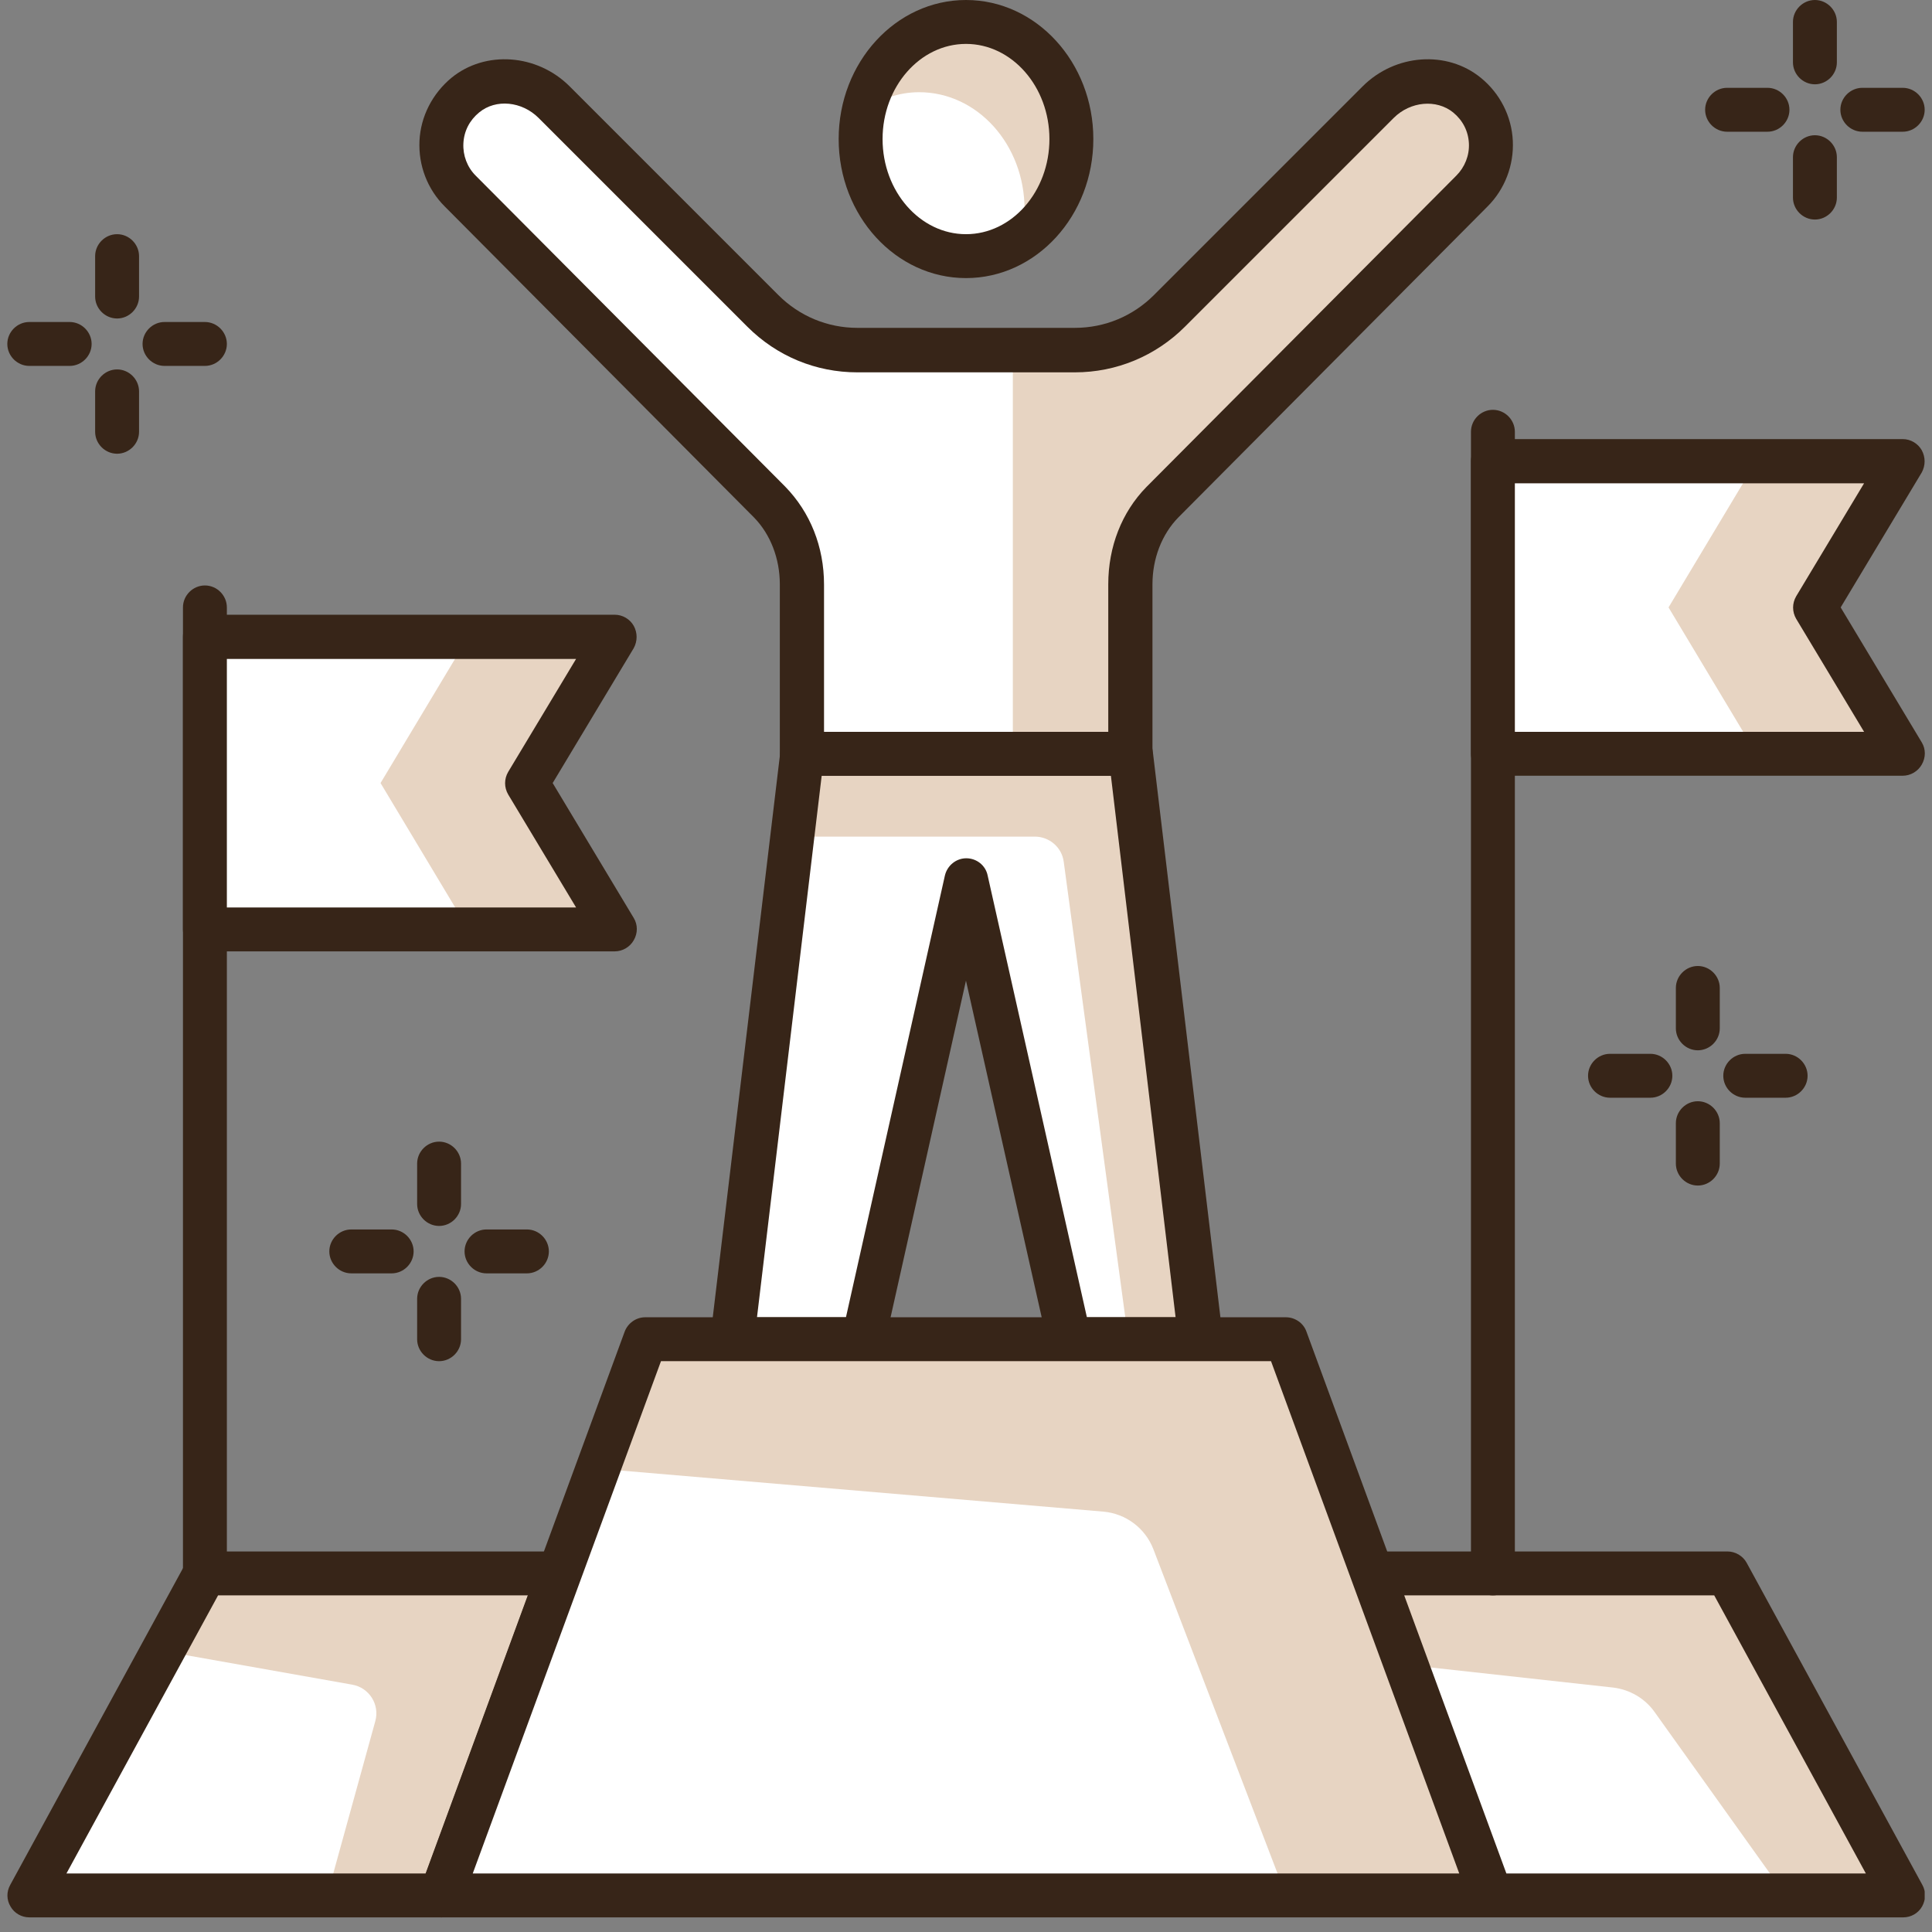 <svg width="66" height="66" viewBox="0 0 66 66" fill="none" xmlns="http://www.w3.org/2000/svg">
<rect x="0" y="0" width="66" height="66" fill="#808080" stroke="none"/>
<g id="_&#231;&#148;&#177;?&#239;&#167;&#143;&#226;&#145;&#164;&#235;&#177;&#182;" clip-path="url(#clip0_555_1217)">
<path id="Vector" d="M41 45.75L38.61 25.75H33H27.39L25 45.75H29.48L33 30.08L36.52 45.75H41Z" fill="#E7D4C2"/>
<path id="Vector_2" d="M38.54 45.73L36.34 29.45C36.28 28.95 35.85 28.58 35.35 28.58H27.16L25.01 45.75H29.49L33.01 30.08L36.53 45.75L38.55 45.73H38.54Z" fill="white"/>
<path id="Vector_3" d="M40.999 46.5H36.52C36.169 46.5 35.86 46.26 35.79 45.91L32.999 33.5L30.22 45.91C30.14 46.25 29.84 46.5 29.489 46.5H25.009C24.799 46.5 24.59 46.41 24.45 46.25C24.31 46.09 24.24 45.88 24.27 45.66L26.66 25.66C26.709 25.28 27.029 25 27.41 25H38.63C39.01 25 39.33 25.28 39.38 25.66L41.77 45.66C41.8 45.87 41.73 46.09 41.59 46.25C41.45 46.41 41.239 46.5 41.029 46.5H40.999ZM37.12 45H40.16L37.95 26.5H28.07L25.86 45H28.899L32.279 29.91C32.359 29.57 32.66 29.32 33.01 29.32C33.359 29.32 33.67 29.56 33.74 29.91L37.13 45H37.12Z" fill="#372518"/>
<path id="Vector_4" d="M50.11 3.25C49.22 2.52 47.89 2.68 47.07 3.49L39.94 10.62C39.08 11.48 37.92 11.96 36.71 11.96H29.28C28.07 11.96 26.91 11.48 26.05 10.62L18.92 3.49C18.1 2.67 16.77 2.52 15.88 3.25C14.85 4.09 14.8 5.61 15.71 6.52L26.28 17.14L26.3 17.16C27.02 17.9 27.39 18.92 27.39 19.96V25.75H38.61V19.96C38.61 18.93 38.97 17.9 39.7 17.16L39.72 17.14L50.29 6.52C51.21 5.61 51.15 4.09 50.12 3.25H50.11Z" fill="white"/>
<path id="Vector_5" d="M50.11 3.25C49.22 2.52 47.89 2.68 47.07 3.49L39.94 10.62C39.08 11.48 37.92 11.96 36.71 11.96H34.6V25.75H38.6V19.96C38.6 18.93 38.96 17.9 39.69 17.16L39.71 17.14L50.28 6.52C51.2 5.61 51.14 4.09 50.11 3.25Z" fill="#E7D4C2"/>
<path id="Vector_6" d="M38.61 26.5H27.39C26.98 26.5 26.64 26.16 26.64 25.75V19.96C26.64 19.08 26.32 18.26 25.77 17.69L15.19 7.05C14.6 6.46 14.29 5.65 14.33 4.81C14.37 3.98 14.77 3.2 15.42 2.66C16.58 1.71 18.35 1.84 19.46 2.95L26.59 10.08C27.31 10.8 28.27 11.2 29.29 11.2H36.72C37.74 11.2 38.7 10.8 39.42 10.08L46.55 2.95C47.66 1.84 49.43 1.71 50.59 2.66C51.24 3.19 51.64 3.97 51.68 4.81C51.72 5.64 51.41 6.46 50.82 7.05L40.26 17.67C39.69 18.25 39.37 19.08 39.37 19.96V25.75C39.37 26.16 39.03 26.5 38.62 26.5H38.61ZM28.14 25H37.86V19.96C37.86 18.68 38.32 17.5 39.16 16.64L49.75 6C50.04 5.71 50.2 5.31 50.18 4.9C50.16 4.48 49.97 4.11 49.64 3.84C49.07 3.38 48.18 3.46 47.61 4.03L40.48 11.16C39.48 12.16 38.14 12.72 36.72 12.72H29.29C27.87 12.72 26.54 12.17 25.53 11.16L18.4 4.03C17.83 3.46 16.94 3.37 16.37 3.84C16.04 4.11 15.85 4.48 15.83 4.9C15.81 5.31 15.96 5.71 16.25 6L26.82 16.62C27.68 17.5 28.15 18.68 28.15 19.97V25.01L28.14 25Z" fill="#372518"/>
<path id="Vector_7" d="M33 0.75C31.01 0.75 29.4 2.54 29.4 4.75C29.4 6.96 31.01 8.75 33 8.75C34.99 8.75 36.6 6.96 36.6 4.75C36.6 2.54 34.99 0.75 33 0.75Z" fill="white"/>
<path id="Vector_8" d="M34.87 8.15C34.95 7.83 35 7.5 35 7.15C35 4.94 33.39 3.15 31.4 3.15C30.71 3.15 30.07 3.38 29.53 3.75C29.93 2.03 31.33 0.75 33 0.75C34.99 0.75 36.6 2.54 36.6 4.75C36.6 6.19 35.9 7.45 34.87 8.15Z" fill="#E7D4C2"/>
<path id="Vector_9" d="M33 9.5C30.6 9.5 28.65 7.37 28.65 4.75C28.65 2.13 30.6 0 33 0C35.4 0 37.35 2.13 37.35 4.75C37.35 7.37 35.4 9.5 33 9.5ZM33 1.5C31.43 1.5 30.15 2.96 30.15 4.75C30.15 6.54 31.43 8 33 8C34.57 8 35.85 6.54 35.85 4.75C35.85 2.96 34.57 1.5 33 1.5Z" fill="#372518"/>
<path id="Vector_10" d="M15.07 64.75H1L7 53.75H19.11L15.07 64.75Z" fill="#E7D4C2"/>
<path id="Vector_11" d="M11.18 64.75H1L5.55 56.4L12.03 57.55C12.61 57.65 12.98 58.23 12.82 58.8L11.18 64.74V64.75Z" fill="white"/>
<path id="Vector_12" d="M15.07 65.5H1C0.74 65.5 0.49 65.36 0.36 65.13C0.22 64.9 0.22 64.62 0.35 64.39L6.35 53.39C6.48 53.15 6.73 53 7.01 53H19.12C19.37 53 19.59 53.12 19.74 53.32C19.88 53.52 19.91 53.78 19.83 54.01L15.79 65.01C15.68 65.3 15.4 65.5 15.09 65.5H15.07ZM2.26 64H14.55L18.04 54.5H7.45L2.27 64H2.26Z" fill="#372518"/>
<path id="Vector_13" d="M50.93 64.75H65L59 53.75H46.89L50.93 64.75Z" fill="#E7D4C2"/>
<path id="Vector_14" d="M50.93 64.75H61L56.52 58.48C56.19 58.02 55.68 57.72 55.11 57.65L48.03 56.87L50.92 64.74L50.93 64.75Z" fill="white"/>
<path id="Vector_15" d="M65 65.5H50.93C50.62 65.5 50.33 65.3 50.23 65.01L46.19 54.01C46.11 53.78 46.14 53.52 46.28 53.32C46.42 53.12 46.65 53 46.9 53H59.01C59.28 53 59.54 53.15 59.67 53.39L65.67 64.39C65.8 64.62 65.79 64.9 65.66 65.13C65.53 65.36 65.28 65.5 65.02 65.5H65ZM51.45 64H63.74L58.56 54.5H47.97L51.46 64H51.45Z" fill="#372518"/>
<path id="Vector_16" d="M50.93 64.75H15.07L22.05 45.75H43.95L50.93 64.75Z" fill="#E7D4C2"/>
<path id="Vector_17" d="M43.93 64.75H15.07L20.43 50.17L37.7 51.64C38.46 51.71 39.12 52.2 39.4 52.92L43.93 64.75Z" fill="white"/>
<path id="Vector_18" d="M50.93 65.5H15.07C14.82 65.5 14.6 65.38 14.45 65.18C14.31 64.98 14.28 64.72 14.36 64.49L21.34 45.49C21.45 45.2 21.73 45 22.04 45H43.93C44.24 45 44.53 45.2 44.63 45.49L51.61 64.49C51.69 64.72 51.66 64.98 51.52 65.18C51.38 65.38 51.15 65.5 50.9 65.5H50.93ZM16.15 64H49.85L43.42 46.5H22.58L16.15 64Z" fill="#372518"/>
<path id="Vector_19" d="M51 54.5C50.59 54.5 50.25 54.16 50.25 53.75V14.75C50.25 14.34 50.59 14 51 14C51.41 14 51.75 14.34 51.75 14.75V53.75C51.75 54.16 51.41 54.5 51 54.5Z" fill="#372518"/>
<path id="Vector_20" d="M65 25.75H51V15.75H65L62 20.75L65 25.75Z" fill="#E7D4C2"/>
<path id="Vector_21" d="M60 25.75H51V15.75H60L57 20.75L60 25.75Z" fill="white"/>
<path id="Vector_22" d="M65 26.5H51C50.59 26.5 50.25 26.16 50.25 25.75V15.75C50.25 15.34 50.59 15 51 15H65C65.27 15 65.52 15.15 65.65 15.38C65.78 15.62 65.78 15.9 65.65 16.14L62.88 20.75L65.65 25.36C65.79 25.59 65.79 25.88 65.65 26.12C65.52 26.35 65.27 26.5 65 26.5ZM51.75 25H63.68L61.36 21.14C61.22 20.9 61.22 20.61 61.36 20.37L63.68 16.51H51.75V25.01V25Z" fill="#372518"/>
<path id="Vector_23" d="M7 54.5C6.59 54.5 6.25 54.16 6.25 53.75V20.75C6.25 20.34 6.59 20 7 20C7.41 20 7.75 20.34 7.75 20.75V53.75C7.75 54.16 7.41 54.5 7 54.5Z" fill="#372518"/>
<path id="Vector_24" d="M21 31.75H7V21.75H21L18 26.75L21 31.75Z" fill="#E7D4C2"/>
<path id="Vector_25" d="M16 31.75H7V21.75H16L13 26.75L16 31.75Z" fill="white"/>
<path id="Vector_26" d="M21 32.5H7C6.59 32.5 6.25 32.16 6.25 31.75V21.75C6.25 21.34 6.59 21 7 21H21C21.27 21 21.52 21.15 21.65 21.38C21.78 21.62 21.78 21.9 21.65 22.14L18.88 26.75L21.65 31.36C21.79 31.59 21.79 31.88 21.65 32.12C21.52 32.35 21.27 32.5 21 32.5ZM7.75 31H19.68L17.36 27.14C17.22 26.9 17.22 26.61 17.36 26.37L19.68 22.51H7.75V31.01V31Z" fill="#372518"/>
<path id="Vector_27" d="M56.38 37.5H55C54.59 37.5 54.25 37.16 54.25 36.75C54.25 36.34 54.59 36 55 36H56.38C56.79 36 57.13 36.34 57.13 36.75C57.13 37.16 56.79 37.5 56.38 37.5Z" fill="#372518"/>
<path id="Vector_28" d="M61 37.5H59.62C59.21 37.5 58.87 37.16 58.87 36.75C58.87 36.34 59.21 36 59.62 36H61C61.41 36 61.75 36.34 61.75 36.75C61.75 37.16 61.41 37.5 61 37.5Z" fill="#372518"/>
<path id="Vector_29" d="M58 40.5C57.59 40.5 57.25 40.16 57.25 39.75V38.37C57.25 37.96 57.59 37.62 58 37.62C58.41 37.62 58.75 37.96 58.75 38.37V39.75C58.75 40.16 58.41 40.5 58 40.5Z" fill="#372518"/>
<path id="Vector_30" d="M58 35.88C57.59 35.88 57.25 35.54 57.25 35.13V33.75C57.25 33.34 57.59 33 58 33C58.41 33 58.75 33.34 58.75 33.75V35.13C58.75 35.54 58.41 35.88 58 35.88Z" fill="#372518"/>
<path id="Vector_31" d="M13.38 43.5H12C11.59 43.5 11.25 43.16 11.25 42.75C11.25 42.34 11.59 42 12 42H13.38C13.79 42 14.13 42.34 14.13 42.75C14.13 43.16 13.79 43.5 13.38 43.5Z" fill="#372518"/>
<path id="Vector_32" d="M18 43.5H16.62C16.21 43.5 15.87 43.16 15.87 42.75C15.87 42.34 16.21 42 16.62 42H18C18.41 42 18.75 42.34 18.75 42.75C18.75 43.16 18.41 43.5 18 43.5Z" fill="#372518"/>
<path id="Vector_33" d="M15 46.5C14.59 46.5 14.25 46.16 14.25 45.75V44.37C14.25 43.96 14.59 43.62 15 43.62C15.41 43.62 15.75 43.96 15.75 44.37V45.75C15.75 46.16 15.41 46.5 15 46.5Z" fill="#372518"/>
<path id="Vector_34" d="M15 41.88C14.59 41.88 14.25 41.54 14.25 41.13V39.75C14.25 39.34 14.59 39 15 39C15.41 39 15.75 39.34 15.75 39.75V41.13C15.75 41.54 15.41 41.88 15 41.88Z" fill="#372518"/>
<path id="Vector_35" d="M60.38 4.5H59C58.59 4.5 58.25 4.16 58.25 3.75C58.25 3.34 58.59 3 59 3H60.38C60.79 3 61.13 3.34 61.13 3.75C61.13 4.16 60.79 4.5 60.38 4.5Z" fill="#372518"/>
<path id="Vector_36" d="M65 4.5H63.62C63.21 4.5 62.87 4.16 62.87 3.75C62.87 3.34 63.21 3 63.62 3H65C65.41 3 65.75 3.34 65.75 3.75C65.75 4.16 65.41 4.5 65 4.5Z" fill="#372518"/>
<path id="Vector_37" d="M62 7.5C61.59 7.5 61.25 7.16 61.25 6.75V5.37C61.25 4.96 61.59 4.62 62 4.62C62.41 4.62 62.75 4.96 62.75 5.37V6.75C62.75 7.16 62.41 7.5 62 7.5Z" fill="#372518"/>
<path id="Vector_38" d="M62 2.88C61.59 2.88 61.25 2.54 61.25 2.13V0.75C61.25 0.34 61.59 0 62 0C62.41 0 62.75 0.34 62.75 0.75V2.13C62.75 2.54 62.41 2.88 62 2.88Z" fill="#372518"/>
<path id="Vector_39" d="M2.38 12.5H1C0.59 12.5 0.25 12.16 0.25 11.75C0.25 11.34 0.59 11 1 11H2.38C2.79 11 3.13 11.34 3.13 11.75C3.13 12.16 2.79 12.5 2.38 12.5Z" fill="#372518"/>
<path id="Vector_40" d="M7 12.5H5.62C5.21 12.5 4.87 12.16 4.87 11.75C4.87 11.34 5.21 11 5.62 11H7C7.41 11 7.75 11.34 7.75 11.75C7.75 12.16 7.41 12.5 7 12.5Z" fill="#372518"/>
<path id="Vector_41" d="M4 15.5C3.59 15.5 3.25 15.16 3.25 14.75V13.37C3.25 12.96 3.59 12.62 4 12.62C4.41 12.62 4.75 12.96 4.75 13.37V14.75C4.75 15.16 4.41 15.5 4 15.5Z" fill="#372518"/>
<path id="Vector_42" d="M4 10.88C3.59 10.88 3.25 10.54 3.25 10.13V8.75C3.25 8.34 3.59 8 4 8C4.41 8 4.75 8.34 4.75 8.75V10.13C4.75 10.54 4.41 10.88 4 10.88Z" fill="#372518"/>
</g>
<defs>
<clipPath id="clip0_555_1217">
<rect width="65.5" height="65.5" fill="white" transform="translate(0.25)"/>
</clipPath>
</defs>
</svg>
